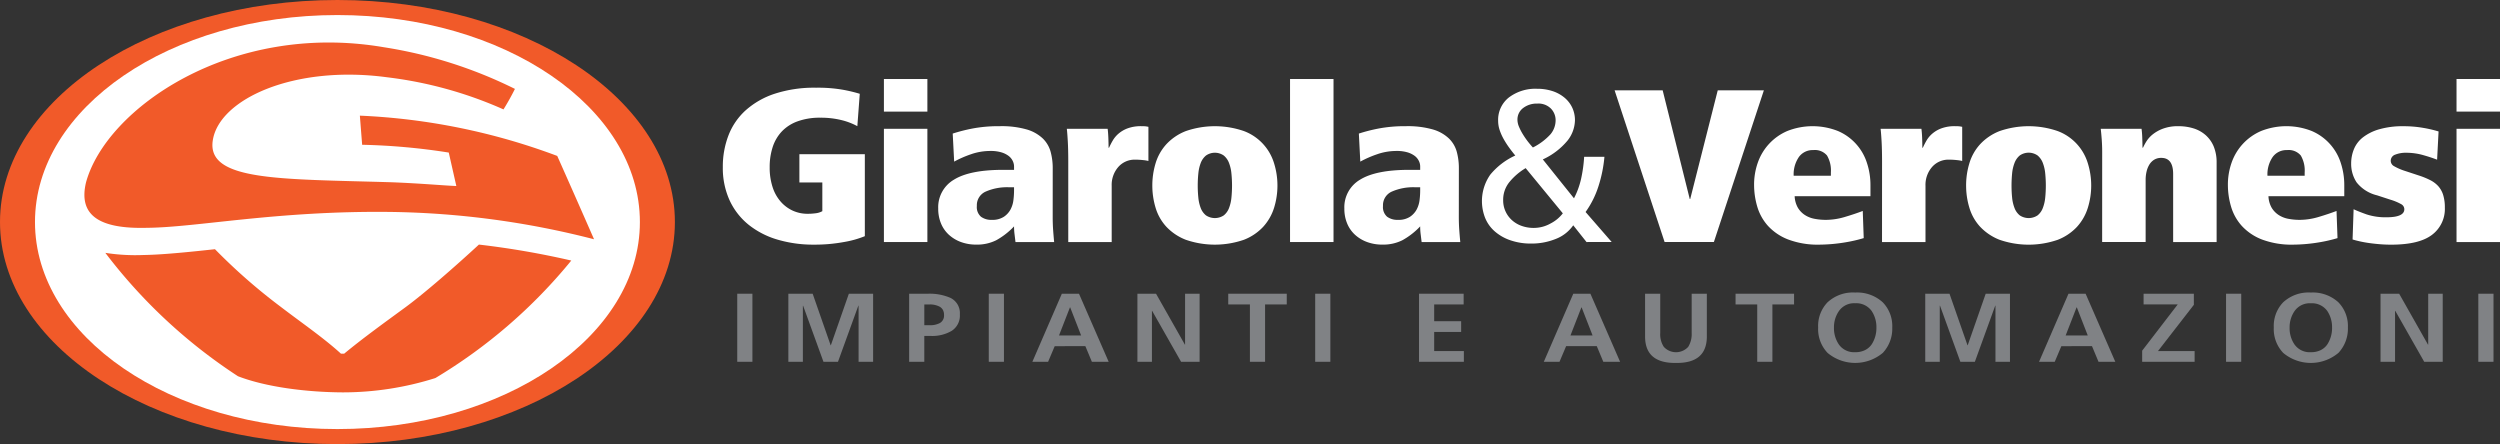 <svg xmlns="http://www.w3.org/2000/svg" width="360" height="63.95" viewBox="0 0 360 63.95">
  <rect x="0" y="0" width="360" height="63.95" fill="#333333" stroke="none"/>
  <g id="Group_8" data-name="Group 8" transform="translate(-13.98 -18.345)">
    <path id="Path_39" data-name="Path 39" d="M68,33.14h9.424v11.8a14.159,14.159,0,0,1-3.026.845,23.08,23.08,0,0,1-4.312.375,18.106,18.106,0,0,1-5.217-.719,12.124,12.124,0,0,1-4.157-2.128,9.771,9.771,0,0,1-2.748-3.505,11.192,11.192,0,0,1-.99-4.82,12.49,12.49,0,0,1,.818-4.571A9.442,9.442,0,0,1,60.281,26.8a11.8,11.8,0,0,1,4.191-2.38,18.373,18.373,0,0,1,5.929-.859,20.821,20.821,0,0,1,3.965.312,21.826,21.826,0,0,1,2.329.564L76.345,29.1a9.351,9.351,0,0,0-2.293-.876,12.305,12.305,0,0,0-3.026-.344,9.339,9.339,0,0,0-3.271.518,5.89,5.89,0,0,0-2.278,1.455,5.951,5.951,0,0,0-1.322,2.251,9.222,9.222,0,0,0-.433,2.91,9.048,9.048,0,0,0,.416,2.849,5.908,5.908,0,0,0,1.167,2.1,5.172,5.172,0,0,0,1.736,1.3,5.089,5.089,0,0,0,2.14.453,8.359,8.359,0,0,0,1.184-.077,2.569,2.569,0,0,0,.939-.3V37.21H68Z" transform="translate(61.092 7.414)" fill="#fff"/>
    <path id="Path_40" data-name="Path 40" d="M66.557,23.045h6.26v4.694h-6.26Zm0,7.168h6.26V46.52h-6.26Z" transform="translate(74.706 6.678)" fill="#fff"/>
    <path id="Path_41" data-name="Path 41" d="M86.273,38.933q0,1,.068,1.942c.046.627.094,1.179.14,1.658H80.916c-.046-.375-.092-.75-.138-1.128a9.214,9.214,0,0,1-.07-1.126,10.5,10.5,0,0,1-2.573,2,6.167,6.167,0,0,1-2.852.625,6.315,6.315,0,0,1-2.227-.375,5.219,5.219,0,0,1-1.736-1.048,4.555,4.555,0,0,1-1.131-1.627,5.464,5.464,0,0,1-.4-2.145,4.593,4.593,0,0,1,2.278-4.164q2.28-1.405,7.042-1.407h1.6v-.5a1.854,1.854,0,0,0-.191-.782,2,2,0,0,0-.591-.721,3.305,3.305,0,0,0-1.043-.516,5.32,5.32,0,0,0-1.583-.2,8.43,8.43,0,0,0-2.835.487,15.187,15.187,0,0,0-2.382,1.048l-.208-4.04a24.152,24.152,0,0,1,2.8-.719,20.268,20.268,0,0,1,3.98-.344,13.152,13.152,0,0,1,3.878.47,5.645,5.645,0,0,1,2.312,1.3,4.234,4.234,0,0,1,1.131,1.925,8.939,8.939,0,0,1,.3,2.348Zm-5.566-4.287h-.731a7.654,7.654,0,0,0-3.355.625,2.142,2.142,0,0,0-1.269,2.067,1.834,1.834,0,0,0,.591,1.549,2.5,2.5,0,0,0,1.564.453,3.011,3.011,0,0,0,1.724-.438,2.944,2.944,0,0,0,.973-1.063,3.872,3.872,0,0,0,.416-1.363,11.15,11.15,0,0,0,.087-1.3Z" transform="translate(79.295 10.665)" fill="#fff"/>
    <path id="Path_42" data-name="Path 42" d="M77.645,30.954q0-1.754-.07-2.958c-.046-.8-.092-1.392-.138-1.77h5.878c.046.337.08.758.1,1.269s.034,1,.034,1.455h.07a10.816,10.816,0,0,1,.523-1.017,3.86,3.86,0,0,1,.852-1.017,4.294,4.294,0,0,1,1.336-.767,5.5,5.5,0,0,1,1.912-.3c.232,0,.419.007.557.015a3.9,3.9,0,0,1,.489.08V30.86a5.528,5.528,0,0,0-.765-.126,10.134,10.134,0,0,0-1.114-.063,3.132,3.132,0,0,0-2.469,1.065,3.917,3.917,0,0,0-.942,2.692v8.105H77.645Z" transform="translate(90.165 10.665)" fill="#fff"/>
    <path id="Path_43" data-name="Path 43" d="M82.523,34.4a11.024,11.024,0,0,1,.47-3.208,7.118,7.118,0,0,1,1.549-2.74,7.573,7.573,0,0,1,2.8-1.893,12.816,12.816,0,0,1,8.381,0,7.163,7.163,0,0,1,4.331,4.634,10.816,10.816,0,0,1,0,6.415A7.3,7.3,0,0,1,98.5,40.327a7.513,7.513,0,0,1-2.782,1.879,12.816,12.816,0,0,1-8.381,0,7.663,7.663,0,0,1-2.8-1.879A6.983,6.983,0,0,1,82.993,37.6a11.024,11.024,0,0,1-.47-3.208m6.539,0a17.092,17.092,0,0,0,.087,1.753,5.715,5.715,0,0,0,.346,1.5,2.5,2.5,0,0,0,.75,1.048,2.315,2.315,0,0,0,2.571,0,2.472,2.472,0,0,0,.748-1.048,5.62,5.62,0,0,0,.349-1.5A17.1,17.1,0,0,0,94,34.4a17.3,17.3,0,0,0-.087-1.738,5.643,5.643,0,0,0-.349-1.518,2.566,2.566,0,0,0-.748-1.063,2.235,2.235,0,0,0-2.571,0,2.593,2.593,0,0,0-.75,1.063,5.738,5.738,0,0,0-.346,1.518,17.3,17.3,0,0,0-.087,1.738" transform="translate(97.392 10.664)" fill="#fff"/>
    <rect id="Rectangle_36" data-name="Rectangle 36" width="6.26" height="23.475" transform="translate(199.746 29.723)" fill="#fff"/>
    <path id="Path_44" data-name="Path 44" d="M110.429,38.933q0,1,.07,1.942t.14,1.658h-5.566c-.046-.375-.092-.75-.138-1.128a8.757,8.757,0,0,1-.07-1.126,10.5,10.5,0,0,1-2.573,2,6.167,6.167,0,0,1-2.852.625,6.315,6.315,0,0,1-2.227-.375,5.219,5.219,0,0,1-1.736-1.048,4.555,4.555,0,0,1-1.131-1.627,5.464,5.464,0,0,1-.4-2.145,4.593,4.593,0,0,1,2.278-4.164q2.28-1.405,7.042-1.407h1.6v-.5a1.818,1.818,0,0,0-.191-.782,2,2,0,0,0-.591-.721,3.3,3.3,0,0,0-1.043-.516,5.309,5.309,0,0,0-1.583-.2,8.44,8.44,0,0,0-2.835.487,15.186,15.186,0,0,0-2.382,1.048l-.206-4.04a23.968,23.968,0,0,1,2.8-.719,20.285,20.285,0,0,1,3.98-.344,13.163,13.163,0,0,1,3.878.47,5.629,5.629,0,0,1,2.312,1.3,4.233,4.233,0,0,1,1.131,1.925,8.941,8.941,0,0,1,.3,2.348Zm-5.563-4.287h-.729a7.659,7.659,0,0,0-3.358.625,2.142,2.142,0,0,0-1.269,2.067,1.834,1.834,0,0,0,.591,1.549,2.5,2.5,0,0,0,1.564.453,3.016,3.016,0,0,0,1.724-.438,2.944,2.944,0,0,0,.973-1.063,3.871,3.871,0,0,0,.416-1.363,11.156,11.156,0,0,0,.087-1.3Z" transform="translate(113.621 10.665)" fill="#fff"/>
    <path id="Path_45" data-name="Path 45" d="M117.188,45.693l-1.913-2.411a5.455,5.455,0,0,1-2.537,1.973,9.244,9.244,0,0,1-3.479.658,8.98,8.98,0,0,1-3.077-.487,6.679,6.679,0,0,1-2.244-1.3,5.166,5.166,0,0,1-1.356-1.922,6.629,6.629,0,0,1,.748-6.214,10.065,10.065,0,0,1,3.6-2.755q-.418-.5-.852-1.094a13.009,13.009,0,0,1-.8-1.237,7.533,7.533,0,0,1-.591-1.312,4.2,4.2,0,0,1-.225-1.331,4.087,4.087,0,0,1,1.566-3.4,6.307,6.307,0,0,1,4.033-1.237,7.048,7.048,0,0,1,2.261.344,5.2,5.2,0,0,1,1.719.956,4.19,4.19,0,0,1,1.1,1.438,4.27,4.27,0,0,1,.382,1.8,4.873,4.873,0,0,1-1.06,2.91,10.038,10.038,0,0,1-3.566,2.723l4.486,5.6a11.616,11.616,0,0,0,1.026-2.815,19.918,19.918,0,0,0,.436-3.162h2.922a19.215,19.215,0,0,1-.835,4.164,13.28,13.28,0,0,1-1.879,3.786l3.757,4.319Zm-8.764-10.642a8.86,8.86,0,0,0-2.3,1.958,4.031,4.031,0,0,0-.939,2.644,3.825,3.825,0,0,0,1.2,2.832,4.11,4.11,0,0,0,1.392.859,5.118,5.118,0,0,0,1.859.315,4.9,4.9,0,0,0,2.382-.642,5.273,5.273,0,0,0,1.758-1.457Zm4.314-6.916a2.4,2.4,0,0,0-.661-1.644,2.538,2.538,0,0,0-1.983-.734,3.2,3.2,0,0,0-2.034.639,2.064,2.064,0,0,0-.818,1.707,2.577,2.577,0,0,0,.208.954,7.744,7.744,0,0,0,.54,1.065,11.7,11.7,0,0,0,.712,1.048q.385.5.765.908a8.7,8.7,0,0,0,2.54-1.91,3.165,3.165,0,0,0,.731-2.034" transform="translate(125.251 7.505)" fill="#fff"/>
    <path id="Path_46" data-name="Path 46" d="M110.02,23.717h6.921l3.9,15.649h.07l3.963-15.649h6.643l-7.2,21.846H117.22Z" transform="translate(136.462 7.633)" fill="#fff"/>
    <path id="Path_47" data-name="Path 47" d="M124.159,35.929a3.662,3.662,0,0,0,.453,1.644,3.231,3.231,0,0,0,.99,1.048,3.827,3.827,0,0,0,1.407.564,8.73,8.73,0,0,0,1.67.155,9.608,9.608,0,0,0,2.714-.421c.951-.283,1.806-.569,2.573-.862l.138,3.912a21.482,21.482,0,0,1-2.762.627,23.581,23.581,0,0,1-3.566.312,12.067,12.067,0,0,1-4.573-.75,7.688,7.688,0,0,1-2.905-1.973,7.191,7.191,0,0,1-1.53-2.769,11.1,11.1,0,0,1-.45-3.116,9.469,9.469,0,0,1,.537-3.205,7.706,7.706,0,0,1,4.261-4.556,9.929,9.929,0,0,1,7.3.017,7.454,7.454,0,0,1,4.152,4.585,10.077,10.077,0,0,1,.506,3.193v1.6Zm5.217-2.941v-.47a4.268,4.268,0,0,0-.557-2.443,2.276,2.276,0,0,0-1.983-.782,2.439,2.439,0,0,0-2.07,1,4.4,4.4,0,0,0-.748,2.692Z" transform="translate(148.251 10.665)" fill="#fff"/>
    <path id="Path_48" data-name="Path 48" d="M126.053,30.954q0-1.754-.07-2.958c-.046-.8-.092-1.392-.14-1.77h5.88c.044.337.08.758.1,1.269s.031,1,.031,1.455h.073a11.35,11.35,0,0,1,.52-1.017,3.906,3.906,0,0,1,.852-1.017,4.307,4.307,0,0,1,1.339-.767,5.491,5.491,0,0,1,1.912-.3c.232,0,.419.007.554.015a3.831,3.831,0,0,1,.489.08V30.86a5.392,5.392,0,0,0-.765-.126,10.1,10.1,0,0,0-1.114-.063,3.123,3.123,0,0,0-2.467,1.065,3.915,3.915,0,0,0-.939,2.692v8.105h-6.26Z" transform="translate(158.943 10.665)" fill="#fff"/>
    <path id="Path_49" data-name="Path 49" d="M130.929,34.4a10.942,10.942,0,0,1,.47-3.208,7.082,7.082,0,0,1,1.547-2.74,7.6,7.6,0,0,1,2.8-1.893,12.816,12.816,0,0,1,8.381,0,7.151,7.151,0,0,1,4.329,4.634,10.816,10.816,0,0,1,0,6.415,7.26,7.26,0,0,1-1.547,2.723,7.532,7.532,0,0,1-2.782,1.879,12.816,12.816,0,0,1-8.381,0,7.694,7.694,0,0,1-2.8-1.879A6.948,6.948,0,0,1,131.4,37.6a10.942,10.942,0,0,1-.47-3.208m6.539,0q0,.908.085,1.753a5.62,5.62,0,0,0,.351,1.5,2.488,2.488,0,0,0,.746,1.048,2.319,2.319,0,0,0,2.573,0,2.493,2.493,0,0,0,.748-1.048,5.715,5.715,0,0,0,.349-1.5c.056-.564.087-1.148.087-1.753,0-.583-.031-1.162-.087-1.738a5.737,5.737,0,0,0-.349-1.518,2.588,2.588,0,0,0-.748-1.063,2.239,2.239,0,0,0-2.573,0,2.584,2.584,0,0,0-.746,1.063,5.642,5.642,0,0,0-.351,1.518q-.083.864-.085,1.738" transform="translate(166.171 10.664)" fill="#fff"/>
    <path id="Path_50" data-name="Path 50" d="M139.145,29.543q0-.908-.068-1.83c-.048-.615-.092-1.111-.14-1.486h5.878c.046.334.082.755.1,1.266s.034,1,.034,1.455h.073a8.507,8.507,0,0,1,.45-.842,4.122,4.122,0,0,1,.9-1.034,5.3,5.3,0,0,1,1.513-.859,6.142,6.142,0,0,1,2.244-.361,7.272,7.272,0,0,1,2.157.312,4.766,4.766,0,0,1,1.755.971,4.494,4.494,0,0,1,1.167,1.644,5.987,5.987,0,0,1,.416,2.331V42.533h-6.26v-9.8c0-1.542-.569-2.317-1.7-2.317a1.935,1.935,0,0,0-1.007.249,2.109,2.109,0,0,0-.7.69,3.31,3.31,0,0,0-.416,1.017,5.073,5.073,0,0,0-.138,1.206v8.952h-6.263Z" transform="translate(177.549 10.665)" fill="#fff"/>
    <path id="Path_51" data-name="Path 51" d="M152.342,35.929a3.664,3.664,0,0,0,.45,1.644,3.283,3.283,0,0,0,.99,1.048,3.838,3.838,0,0,0,1.409.564,8.73,8.73,0,0,0,1.67.155,9.6,9.6,0,0,0,2.714-.421q1.427-.425,2.571-.862l.14,3.912a21.434,21.434,0,0,1-2.765.627,23.521,23.521,0,0,1-3.564.312,12.089,12.089,0,0,1-4.575-.75,7.7,7.7,0,0,1-2.9-1.973,7.159,7.159,0,0,1-1.53-2.769,11.01,11.01,0,0,1-.45-3.116,9.469,9.469,0,0,1,.537-3.205,7.712,7.712,0,0,1,4.258-4.556,9.935,9.935,0,0,1,7.306.017,7.454,7.454,0,0,1,4.152,4.585,10.146,10.146,0,0,1,.506,3.193v1.6Zm5.215-2.941v-.47A4.27,4.27,0,0,0,157,30.075a2.276,2.276,0,0,0-1.983-.782,2.439,2.439,0,0,0-2.07,1,4.4,4.4,0,0,0-.748,2.692Z" transform="translate(188.295 10.665)" fill="#fff"/>
    <path id="Path_52" data-name="Path 52" d="M154.184,37.808c.487.23,1.118.479,1.893.753a8.741,8.741,0,0,0,2.835.407q2.575,0,2.576-1.16a.836.836,0,0,0-.436-.719,7.624,7.624,0,0,0-1.581-.658l-1.913-.625a5.342,5.342,0,0,1-2.941-1.864,4.828,4.828,0,0,1-.784-2.738,5.419,5.419,0,0,1,.4-2.05,4.168,4.168,0,0,1,1.3-1.7,6.979,6.979,0,0,1,2.348-1.16,12.183,12.183,0,0,1,3.493-.438,16.288,16.288,0,0,1,2.731.22,17.909,17.909,0,0,1,2.314.533l-.211,4.067q-.872-.341-2.051-.673a8.976,8.976,0,0,0-2.4-.327,4.147,4.147,0,0,0-1.564.266.936.936,0,0,0-.661.922.892.892,0,0,0,.487.75,7.892,7.892,0,0,0,1.6.69l2.087.688a11.161,11.161,0,0,1,1.513.627,4.006,4.006,0,0,1,1.147.859,3.436,3.436,0,0,1,.712,1.266,5.958,5.958,0,0,1,.245,1.816,4.662,4.662,0,0,1-1.862,3.946q-1.863,1.409-5.892,1.407-.733,0-1.549-.061c-.545-.044-1.07-.1-1.581-.172s-.976-.157-1.392-.252-.753-.182-1.01-.266Z" transform="translate(198.715 10.665)" fill="#fff"/>
    <path id="Path_53" data-name="Path 53" d="M160.1,23.045h6.26v4.694H160.1Zm0,7.168h6.26V46.52H160.1Z" transform="translate(207.62 6.678)" fill="#fff"/>
    <path id="Path_54" data-name="Path 54" d="M111.164,50.32c0,17.66-21.754,31.975-48.592,31.975S13.98,67.98,13.98,50.32,35.734,18.345,62.572,18.345,111.164,32.66,111.164,50.32" transform="translate(0 0)" fill="#f15a29"/>
    <path id="Path_55" data-name="Path 55" d="M103.167,49.048c0,16.464-19.5,29.811-43.552,29.811S16.061,65.513,16.061,49.048,35.561,19.24,59.615,19.24s43.552,13.344,43.552,29.808" transform="translate(2.957 1.272)" fill="#fff"/>
    <path id="Path_56" data-name="Path 56" d="M63.207,45.271a123.388,123.388,0,0,1,29.184,3.934q-2.64-6.032-5.3-12a92.112,92.112,0,0,0-28.421-5.8q.163,2.1.329,4.193a92.082,92.082,0,0,1,12.472,1.123l1.089,4.815c-1.477-.044-5.009-.373-9.335-.54-16.111-.482-26.649-.155-25.734-6.038.922-5.941,11.69-10.877,25.088-9.081a58.276,58.276,0,0,1,16.774,4.629q.93-1.511,1.646-2.953A64.777,64.777,0,0,0,62.1,21.549c-21.94-3.743-39.962,8.817-42.867,19.478-1.1,4.636,1.75,6.732,8.848,6.527,7.163-.065,18.716-2.491,35.129-2.283" transform="translate(7.131 3.594)" fill="#f15a29"/>
    <path id="Path_57" data-name="Path 57" d="M63.42,41.951c-3.1,2.271-6.164,4.483-8.783,6.653l-.462,0c-2.479-2.264-5.57-4.375-8.681-6.754a82.648,82.648,0,0,1-9.461-8.289c-.813.087-1.62.174-2.385.254-3.288.337-5.829.55-7.957.583a27.993,27.993,0,0,1-5.445-.312,76.1,76.1,0,0,0,19.1,17.767c4.106,1.588,10.005,2.3,15.063,2.324a44.156,44.156,0,0,0,13.363-2.063,74.927,74.927,0,0,0,19.57-16.92,121.332,121.332,0,0,0-13.3-2.3c-3.375,3.113-7.8,6.987-10.623,9.059" transform="translate(8.903 20.67)" fill="#f15a29"/>
    <rect id="Rectangle_37" data-name="Rectangle 37" width="2.184" height="9.802" transform="translate(120.143 60.64)" fill="#808285"/>
    <path id="Path_58" data-name="Path 58" d="M60.873,35.816h3.5l2.59,7.427h.029l2.593-7.427h3.493v9.8H70.985V37.53h-.031L68.02,45.618H65.928L62.994,37.53l-.029.027v8.062H60.873Z" transform="translate(66.63 24.824)" fill="#808285"/>
    <path id="Path_59" data-name="Path 59" d="M68.058,35.816h2.76a7.506,7.506,0,0,1,3.169.591,2.429,2.429,0,0,1,1.373,2.372,2.613,2.613,0,0,1-1.2,2.4,5.539,5.539,0,0,1-3,.717h-.92v3.721H68.058Zm2.184,4.537h.765a3.012,3.012,0,0,0,1.467-.31,1.224,1.224,0,0,0,.608-1.152,1.538,1.538,0,0,0-.155-.729,1.283,1.283,0,0,0-.453-.465,2.955,2.955,0,0,0-1.467-.336h-.765Z" transform="translate(76.839 24.824)" fill="#808285"/>
    <rect id="Rectangle_38" data-name="Rectangle 38" width="2.184" height="9.802" transform="translate(156.364 60.64)" fill="#808285"/>
    <path id="Path_60" data-name="Path 60" d="M79.632,35.816H82.1l4.275,9.8H83.956l-.937-2.247H78.605l-.951,2.247H75.388Zm1.2,1.966H80.8l-1.576,4.043h3.183Z" transform="translate(87.254 24.824)" fill="#808285"/>
    <path id="Path_61" data-name="Path 61" d="M81.636,35.816h2.682l4.152,7.328H88.5V35.816h2.092v9.8H87.923l-4.166-7.33h-.031v7.33H81.636Z" transform="translate(96.131 24.824)" fill="#808285"/>
    <path id="Path_62" data-name="Path 62" d="M90.159,37.36H87.039V35.816h8.425V37.36H92.343v8.258H90.159Z" transform="translate(103.808 24.824)" fill="#808285"/>
    <rect id="Rectangle_39" data-name="Rectangle 39" width="2.184" height="9.802" transform="translate(203.368 60.64)" fill="#808285"/>
    <path id="Path_63" data-name="Path 63" d="M98.386,35.816h6.427V37.36h-4.241v2.416h3.883v1.545h-3.883v2.753h4.273v1.545H98.386Z" transform="translate(119.931 24.824)" fill="#808285"/>
    <path id="Path_64" data-name="Path 64" d="M110.054,35.816h2.464l4.275,9.8h-2.418l-.937-2.247h-4.416l-.951,2.247H105.81Zm1.2,1.966h-.031l-1.576,4.043h3.183Z" transform="translate(130.48 24.824)" fill="#808285"/>
    <path id="Path_65" data-name="Path 65" d="M111.833,35.816h2.184v5.658a3.263,3.263,0,0,0,.516,1.995,2.381,2.381,0,0,0,3.51,0,3.475,3.475,0,0,0,.5-1.995V35.816h2.184v6.263q-.062,3.762-4.445,3.706-4.387.058-4.447-3.706Z" transform="translate(139.038 24.824)" fill="#808285"/>
    <path id="Path_66" data-name="Path 66" d="M120.336,37.36h-3.121V35.816h8.425V37.36h-3.12v8.258h-2.184Z" transform="translate(146.686 24.824)" fill="#808285"/>
    <path id="Path_67" data-name="Path 67" d="M123.5,37.136a5.372,5.372,0,0,1,3.963-1.39,5.453,5.453,0,0,1,3.963,1.4,4.9,4.9,0,0,1,1.375,3.636,5.1,5.1,0,0,1-1.358,3.651,6.2,6.2,0,0,1-7.943.015,4.957,4.957,0,0,1-1.37-3.665,4.911,4.911,0,0,1,1.37-3.651m1.605,6.081a2.674,2.674,0,0,0,2.358,1.123,3.082,3.082,0,0,0,1.436-.31,2.521,2.521,0,0,0,.937-.813,4.352,4.352,0,0,0,.685-2.431,4.186,4.186,0,0,0-.7-2.4,2.721,2.721,0,0,0-2.356-1.094,2.659,2.659,0,0,0-2.324,1.094,4.086,4.086,0,0,0-.734,2.4,4.142,4.142,0,0,0,.7,2.431" transform="translate(153.664 24.725)" fill="#808285"/>
    <path id="Path_68" data-name="Path 68" d="M128.5,35.816h3.493l2.593,7.427h.027l2.593-7.427H140.7v9.8h-2.089V37.53h-.031l-2.934,8.088h-2.089l-2.934-8.088-.031.027v8.062H128.5Z" transform="translate(162.715 24.824)" fill="#808285"/>
    <path id="Path_69" data-name="Path 69" d="M139.508,35.816h2.464l4.275,9.8h-2.416l-.937-2.247H138.48l-.951,2.247h-2.261Zm1.2,1.966h-.034L139.1,41.825h3.181Z" transform="translate(172.335 24.824)" fill="#808285"/>
    <path id="Path_70" data-name="Path 70" d="M141.4,44.016l5.118-6.657h-4.914V35.816h7.238v1.6l-5.164,6.655h5.273v1.547H141.4Z" transform="translate(181.053 24.824)" fill="#808285"/>
    <rect id="Rectangle_40" data-name="Rectangle 40" width="2.184" height="9.802" transform="translate(334.532 60.64)" fill="#808285"/>
    <path id="Path_71" data-name="Path 71" d="M150.6,37.136a5.372,5.372,0,0,1,3.963-1.39,5.449,5.449,0,0,1,3.963,1.4,4.9,4.9,0,0,1,1.375,3.636,5.088,5.088,0,0,1-1.361,3.651,6.192,6.192,0,0,1-7.941.015,4.957,4.957,0,0,1-1.37-3.665,4.912,4.912,0,0,1,1.37-3.651m1.608,6.081a2.664,2.664,0,0,0,2.355,1.123A3.082,3.082,0,0,0,156,44.03a2.52,2.52,0,0,0,.937-.813,4.352,4.352,0,0,0,.685-2.431,4.186,4.186,0,0,0-.7-2.4,2.721,2.721,0,0,0-2.356-1.094,2.662,2.662,0,0,0-2.324,1.094,4.07,4.07,0,0,0-.734,2.4,4.126,4.126,0,0,0,.7,2.431" transform="translate(192.176 24.725)" fill="#808285"/>
    <path id="Path_72" data-name="Path 72" d="M155.58,35.816h2.682l4.149,7.328h.034V35.816h2.089v9.8h-2.665l-4.166-7.33h-.034v7.33H155.58Z" transform="translate(201.197 24.824)" fill="#808285"/>
    <rect id="Rectangle_41" data-name="Rectangle 41" width="2.184" height="9.802" transform="translate(370.859 60.64)" fill="#808285"/>
  </g>
</svg>
